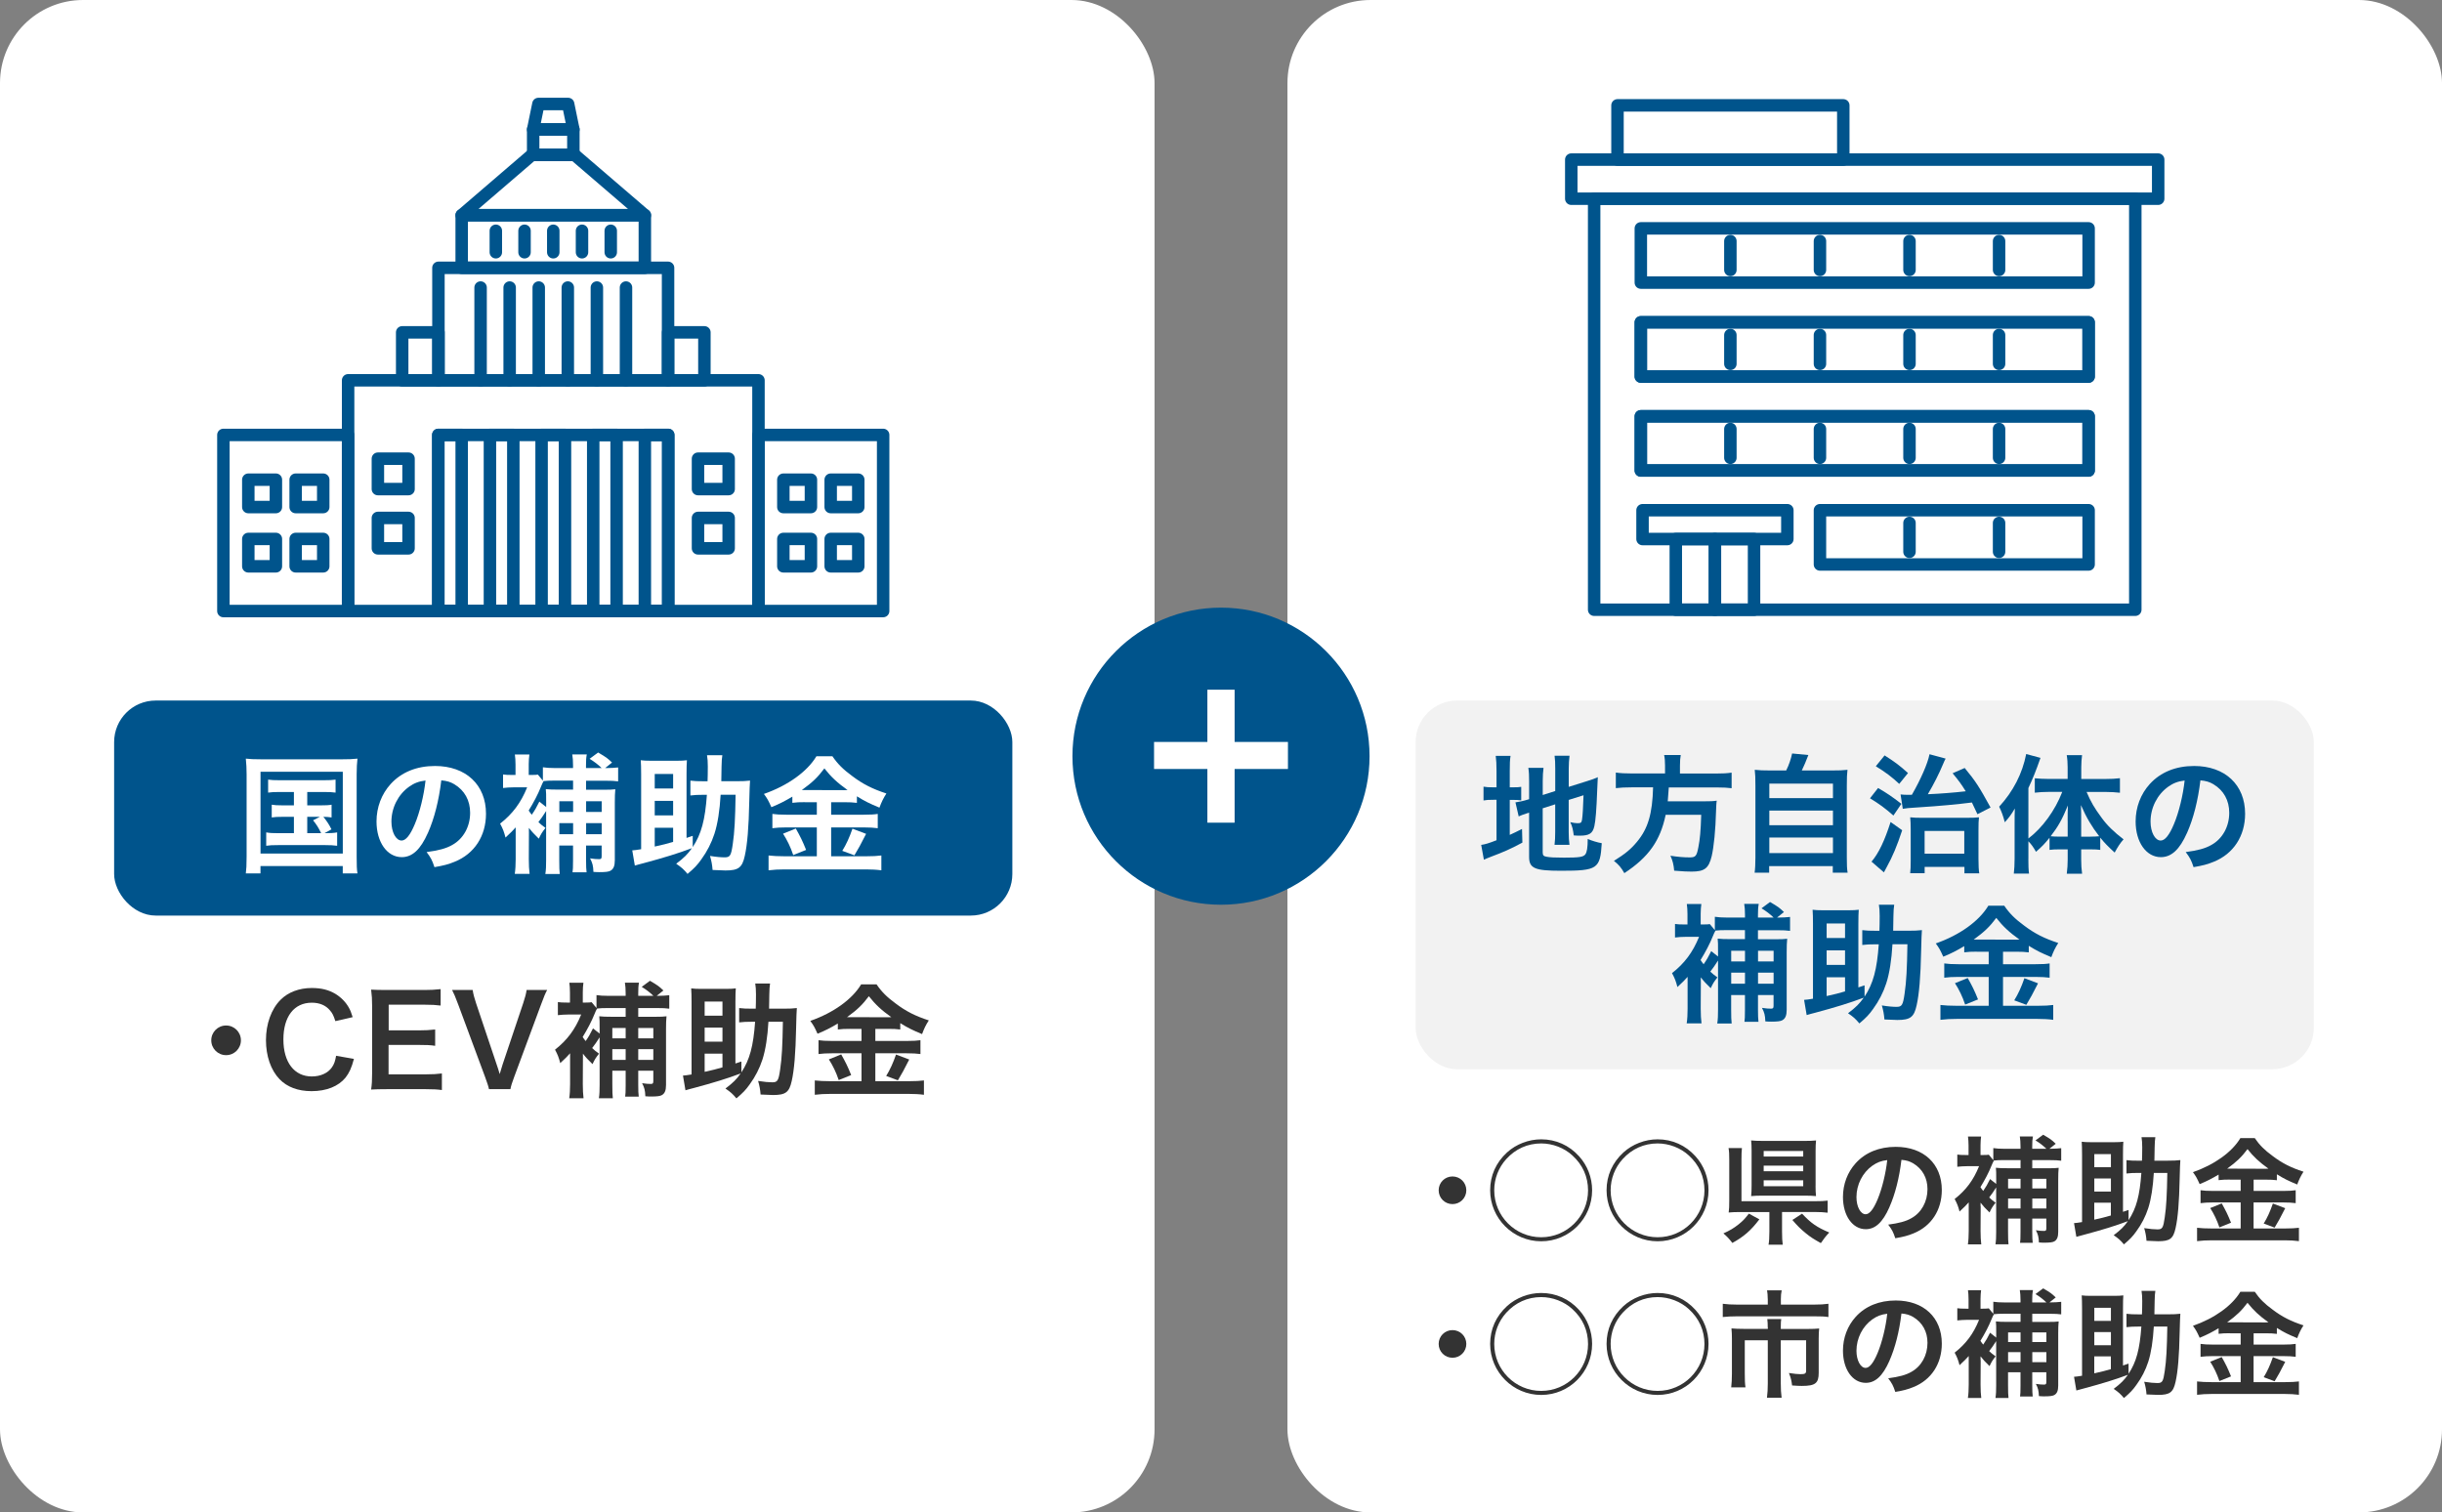 <?xml version="1.0" encoding="UTF-8"?>
<svg id="img_basic4-1a" data-name="img_basic4-1a" xmlns="http://www.w3.org/2000/svg" viewBox="0 0 588 364.19">
  <rect x="0" y="0" width="588" height="364.19" fill="#808080" stroke="none"/>
  <defs>
    <style>
      .cls-1 {
        fill: none;
      }

      .cls-1, .cls-2 {
        stroke: #00548c;
        stroke-linecap: round;
        stroke-linejoin: round;
        stroke-width: 3px;
      }

      .cls-3 {
        fill: #fff;
      }

      .cls-2, .cls-4 {
        fill: #00548c;
      }

      .cls-5 {
        fill: #f2f2f2;
      }

      .cls-6 {
        fill: #333;
      }
    </style>
  </defs>
  <g id="basic4-1a" data-name="basic4-1a">
    <g>
      <rect class="cls-3" y="0" width="278" height="364.19" rx="20" ry="20"/>
      <rect class="cls-3" x="310" y="0" width="278" height="364.19" rx="20" ry="20"/>
      <g>
        <polygon class="cls-1" points="155.27 51.82 138.36 37.3 128.07 37.3 111.17 51.82 155.27 51.82"/>
        <rect class="cls-1" x="96.84" y="80.03" width="8.74" height="11.55"/>
        <rect class="cls-1" x="83.82" y="91.58" width="98.81" height="55.56"/>
        <rect class="cls-1" x="105.57" y="64.49" width="55.29" height="27.09"/>
        <rect class="cls-1" x="111.17" y="51.82" width="44.1" height="12.67"/>
        <rect class="cls-1" x="53.79" y="104.73" width="30.02" height="42.41"/>
        <rect class="cls-1" x="71.19" y="115.51" width="6.64" height="6.59"/>
        <rect class="cls-1" x="71.19" y="129.78" width="6.64" height="6.59"/>
        <rect class="cls-1" x="59.79" y="115.51" width="6.64" height="6.59"/>
        <rect class="cls-1" x="59.79" y="129.78" width="6.64" height="6.59"/>
        <rect class="cls-1" x="182.63" y="104.73" width="30.02" height="42.41"/>
        <rect class="cls-1" x="188.62" y="115.51" width="6.64" height="6.59"/>
        <rect class="cls-1" x="188.62" y="129.78" width="6.64" height="6.59"/>
        <rect class="cls-1" x="200.02" y="115.51" width="6.64" height="6.59"/>
        <rect class="cls-1" x="200.02" y="129.78" width="6.64" height="6.59"/>
        <rect class="cls-1" x="160.87" y="80.03" width="8.74" height="11.55"/>
        <rect class="cls-1" x="90.99" y="110.45" width="7.38" height="7.32"/>
        <rect class="cls-1" x="90.99" y="124.72" width="7.38" height="7.32"/>
        <rect class="cls-1" x="168.07" y="110.45" width="7.38" height="7.32"/>
        <rect class="cls-1" x="168.07" y="124.72" width="7.38" height="7.32"/>
        <rect class="cls-1" x="105.54" y="104.73" width="5.63" height="42.41"/>
        <rect class="cls-1" x="117.97" y="104.73" width="5.63" height="42.41"/>
        <rect class="cls-1" x="130.41" y="104.73" width="5.63" height="42.41"/>
        <rect class="cls-1" x="142.84" y="104.73" width="5.63" height="42.41"/>
        <rect class="cls-1" x="155.27" y="104.73" width="5.63" height="42.41"/>
        <line class="cls-1" x1="115.72" y1="69.24" x2="115.72" y2="91.58"/>
        <line class="cls-1" x1="122.72" y1="69.24" x2="122.72" y2="91.58"/>
        <line class="cls-1" x1="129.72" y1="69.24" x2="129.72" y2="91.58"/>
        <line class="cls-1" x1="136.72" y1="69.24" x2="136.72" y2="91.58"/>
        <line class="cls-1" x1="143.72" y1="69.24" x2="143.72" y2="91.58"/>
        <line class="cls-1" x1="150.73" y1="69.24" x2="150.73" y2="91.58"/>
        <line class="cls-1" x1="119.39" y1="55.57" x2="119.39" y2="60.74"/>
        <line class="cls-1" x1="126.3" y1="55.57" x2="126.3" y2="60.74"/>
        <line class="cls-1" x1="133.22" y1="55.57" x2="133.22" y2="60.74"/>
        <line class="cls-1" x1="140.14" y1="55.57" x2="140.14" y2="60.74"/>
        <line class="cls-1" x1="147.06" y1="55.57" x2="147.06" y2="60.74"/>
        <rect class="cls-1" x="105.54" y="104.73" width="55.36" height="42.41"/>
        <rect class="cls-1" x="128.38" y="31.17" width="9.68" height="6.13"/>
        <polygon class="cls-1" points="136.8 25.04 129.64 25.04 128.38 31.17 138.06 31.17 136.8 25.04"/>
      </g>
      <g>
        <polygon class="cls-1" points="449 47.85 383.85 47.85 383.85 146.82 449 146.82 514.15 146.82 514.15 47.85 449 47.85"/>
        <polygon class="cls-1" points="395.09 100.24 395.09 106.77 395.09 113.3 502.91 113.3 502.91 106.77 502.91 100.24 395.09 100.24"/>
        <polygon class="cls-1" points="395.09 77.61 395.09 84.15 395.09 90.68 502.91 90.68 502.91 84.15 502.91 77.61 395.09 77.61"/>
        <polygon class="cls-1" points="389.47 25.37 389.47 31.9 389.47 38.43 443.84 38.43 443.84 31.9 443.84 25.37 389.47 25.37"/>
        <rect class="cls-1" x="403.51" y="129.8" width="9.42" height="17.02"/>
        <rect class="cls-1" x="412.93" y="129.8" width="9.42" height="17.02"/>
        <rect class="cls-1" x="378.34" y="38.43" width="141.32" height="9.42"/>
        <polygon class="cls-1" points="395.09 54.99 395.09 61.52 395.09 68.05 502.91 68.05 502.91 61.52 502.91 54.99 395.09 54.99"/>
        <line class="cls-1" x1="416.65" y1="58.05" x2="416.65" y2="65"/>
        <line class="cls-1" x1="438.22" y1="58.05" x2="438.22" y2="65"/>
        <line class="cls-1" x1="459.78" y1="58.05" x2="459.78" y2="65"/>
        <line class="cls-1" x1="481.35" y1="58.05" x2="481.35" y2="65"/>
        <polygon class="cls-1" points="395.09 77.61 395.09 84.15 395.09 90.68 502.91 90.68 502.91 84.15 502.91 77.61 395.09 77.61"/>
        <line class="cls-1" x1="416.65" y1="80.67" x2="416.65" y2="87.62"/>
        <line class="cls-1" x1="438.22" y1="80.67" x2="438.22" y2="87.62"/>
        <line class="cls-1" x1="459.78" y1="80.67" x2="459.78" y2="87.62"/>
        <line class="cls-1" x1="481.35" y1="80.67" x2="481.35" y2="87.62"/>
        <polygon class="cls-1" points="395.09 100.24 395.09 106.77 395.09 113.3 502.91 113.3 502.91 106.77 502.91 100.24 395.09 100.24"/>
        <line class="cls-1" x1="416.65" y1="103.3" x2="416.65" y2="110.24"/>
        <line class="cls-1" x1="438.22" y1="103.3" x2="438.22" y2="110.24"/>
        <line class="cls-1" x1="459.78" y1="103.3" x2="459.78" y2="110.24"/>
        <line class="cls-1" x1="481.35" y1="103.3" x2="481.35" y2="110.24"/>
        <polygon class="cls-1" points="438.22 122.86 438.22 129.39 438.22 135.92 502.91 135.92 502.91 129.39 502.91 122.86 438.22 122.86"/>
        <line class="cls-1" x1="459.78" y1="125.92" x2="459.78" y2="132.87"/>
        <line class="cls-1" x1="481.35" y1="125.92" x2="481.35" y2="132.87"/>
        <rect class="cls-1" x="395.5" y="122.86" width="34.87" height="6.94"/>
      </g>
      <g>
        <g>
          <path class="cls-6" d="M58.01,250.51c0,1.98-1.59,3.57-3.57,3.57s-3.57-1.59-3.57-3.57,1.59-3.57,3.57-3.57,3.57,1.59,3.57,3.57Z"/>
          <path class="cls-6" d="M85.22,254.98c-.57,2.16-1.11,3.33-2.01,4.5-1.71,2.1-4.59,3.27-8.19,3.27-3.27,0-5.88-.99-7.71-2.88-2.1-2.19-3.27-5.58-3.27-9.42s1.26-7.44,3.51-9.69c1.8-1.83,4.5-2.85,7.5-2.85,2.34,0,4.11.45,5.76,1.44,1.35.84,2.43,1.95,3.18,3.27.36.63.57,1.17.93,2.31l-4.17.96c-.42-1.32-.69-1.89-1.29-2.58-1.02-1.23-2.52-1.86-4.38-1.86-4.26,0-6.84,3.33-6.84,8.85s2.64,8.91,6.84,8.91c2.1,0,3.9-.81,4.86-2.22.51-.75.75-1.38.99-2.76l4.29.75Z"/>
          <path class="cls-6" d="M106.4,262.48c-1.08-.15-2.04-.21-3.87-.21h-9.36c-1.8,0-2.61.03-3.81.09.18-1.2.24-2.19.24-3.96v-16.23c0-1.56-.06-2.46-.24-3.87,1.2.06,1.98.09,3.81.09h9.06c1.5,0,2.49-.06,3.87-.21v3.96c-1.14-.15-2.1-.21-3.87-.21h-8.64v6.18h7.29c1.56,0,2.58-.06,3.9-.21v3.93c-1.23-.18-2.04-.21-3.9-.21h-7.32v7.08h9c1.68,0,2.55-.06,3.84-.21v3.99Z"/>
          <path class="cls-6" d="M117.74,262.27c-.12-.66-.45-1.59-.96-3l-6.42-17.31c-.66-1.8-1.08-2.76-1.5-3.57h4.95c.15.99.45,2.07.81,3.15l4.98,14.82c.15.36.51,1.56.72,2.28.27-.9.51-1.74.69-2.28l4.98-14.82c.48-1.5.66-2.13.81-3.15h4.95c-.42.75-.78,1.59-1.5,3.57l-6.42,17.31c-.51,1.35-.81,2.31-.93,3h-5.16Z"/>
          <path class="cls-6" d="M140.36,254.65l-.03,6.36c0,1.32.06,2.55.18,3.45h-3.45c.15-.93.21-2.19.21-3.42v-7.41c-.66.75-1.11,1.2-2.37,2.37-.36-1.38-.6-2.01-1.26-3.24,2.91-2.28,4.83-4.83,6.3-8.46h-3.15c-.87,0-1.68.06-2.46.15v-3.15c.54.09,1.08.12,2.22.12h.69v-2.43c0-.93-.06-1.68-.15-2.34h3.39c-.09.66-.15,1.38-.15,2.25v2.52h.6c.9,0,1.23-.03,1.53-.09l1.17,1.41v-3.12c.75.12,1.65.18,2.94.18h4.08v-.6c0-1.11-.06-1.83-.18-2.58h3.39c-.15.78-.18,1.41-.18,2.58v.6h3.66c-.87-.84-1.74-1.5-2.82-2.16l1.98-1.47c1.98,1.17,2.13,1.29,3.24,2.34l-1.62,1.29h.18c1.14,0,2.01-.06,2.85-.15v3.24c-.78-.12-1.65-.15-2.85-.15h-4.62v2.1h4.11c1.32,0,2.07-.03,2.7-.12-.09.84-.12,1.68-.12,3.09v13.44c0,1.32-.3,2.07-1.02,2.46-.42.24-1.17.33-2.61.33-.3,0-.63,0-1.35-.06-.06-1.47-.21-2.04-.78-3.15,1.05.15,1.44.18,2.1.18.48,0,.6-.12.6-.72v-2.46h-3.63v3.48c0,1.35.03,2.01.12,2.76h-3.27c.09-.51.12-1.17.12-2.73v-3.51h-3.21v3.33c0,1.68.03,2.58.12,3.3h-3.36c.15-.93.18-1.83.18-3.27v-11.4c-.66,1.05-1.23,1.86-1.8,2.58.54.51.81.75,1.65,1.35-.84,1.08-.99,1.32-1.56,2.52-1.11-1.08-1.59-1.59-2.31-2.52v.93ZM143.75,242.89c-.12.18-.42.81-.6,1.29-.69,1.74-1.77,3.78-2.85,5.52.3.45.39.6.72.99.69-.99,1.14-1.77,1.77-3.06l1.59,1.26v-1.11c0-1.83,0-2.28-.09-3.06.81.09,1.56.12,3,.12h3.36v-2.1h-4.35c-.99,0-1.89.03-2.55.12v.03ZM150.65,250.03v-2.49h-3.21v2.49h3.21ZM150.65,255.22v-2.58h-3.21v2.58h3.21ZM157.31,250.03v-2.49h-3.63v2.49h3.63ZM157.31,255.22v-2.58h-3.63v2.58h3.63Z"/>
          <path class="cls-6" d="M178.52,258.22c2.01-3.06,2.88-6.33,3.3-12.18h-.84c-1.14,0-2.07.03-3,.15v-3.45c.93.12,1.74.15,3.21.15h.78c.03-.81.06-2.04.06-3.45,0-1.14-.06-1.86-.18-2.61h3.57c-.12.81-.15,1.23-.18,2.64,0,1.11-.03,1.98-.06,3.42h3.51c1.41,0,2.22-.03,3.18-.15q-.09.9-.18,4.95c-.12,5.88-.45,9.96-1.05,12.6-.6,2.73-1.47,3.39-4.5,3.39q-.75,0-3-.12c-.09-1.2-.27-2.16-.6-3.27,1.5.24,2.58.33,3.42.33,1.26,0,1.5-.39,1.89-3.09.42-2.79.57-5.85.66-11.49h-3.48c-.21,3.66-.69,6.75-1.44,9.09-.69,2.13-1.74,4.17-3.06,5.97-.93,1.32-1.62,2.04-3.21,3.39-.9-1.08-1.41-1.53-2.64-2.37,1.83-1.38,2.7-2.25,3.66-3.63-3.27,1.23-6.39,2.19-11.31,3.51-1.02.27-1.2.3-1.98.54l-.6-3.54c.51-.03.99-.09,2.07-.27v-17.46c0-1.29-.03-2.61-.09-3.27.66.09,1.29.12,2.25.12h6.24c.96,0,1.56-.03,2.25-.12-.06.54-.09,1.95-.09,3.27v14.82l1.44-.48v2.61ZM173.96,244.57v-3.39h-4.29v3.39h4.29ZM173.96,250.84v-3.39h-4.29v3.39h4.29ZM169.67,258.1c1.65-.36,3.09-.72,4.29-1.08v-3.3h-4.29v4.38Z"/>
          <path class="cls-6" d="M204.68,247.75c-1.2,0-2.07.03-2.94.15v-1.44c-1.71,1.02-2.91,1.65-4.89,2.46-.72-1.59-.93-1.98-1.74-3.09,5.58-1.95,10.08-5.19,12.24-8.79h3.72c1.2,1.77,2.49,3.06,4.62,4.62,2.46,1.86,4.71,3,7.95,4.05-.72,1.11-1.17,2.07-1.62,3.3-2.37-.99-3.36-1.47-5.25-2.64v1.53c-.87-.12-1.68-.15-2.94-.15h-3.06v2.91h7.59c1.56,0,2.49-.06,3.27-.18v3.33c-.84-.12-1.89-.18-3.3-.18h-7.56v6.72h8.16c1.53,0,2.55-.06,3.54-.18v3.45c-1.11-.15-2.37-.21-3.6-.21h-18.96c-1.38,0-2.46.06-3.72.21v-3.45c1.08.12,2.19.18,3.72.18h7.53v-6.72h-7.11c-1.29,0-2.34.06-3.24.18v-3.33c.81.12,1.77.18,3.27.18h7.08v-2.91h-2.76ZM202.55,253.9c1.02,1.8,1.59,2.94,2.4,4.98l-3,1.2c-.63-1.89-1.41-3.48-2.37-4.98l2.97-1.2ZM204.59,244.93l9.3.03q.27,0,.72-.03c-2.37-1.68-3.84-3.06-5.4-5.04-1.53,2.04-2.76,3.24-5.25,5.04h.63ZM218.93,255.13q-.39.69-1.5,2.88c-.09.18-.21.39-1.23,2.13l-2.82-1.05c.93-1.5,1.65-3.09,2.37-5.16l3.18,1.2Z"/>
        </g>
        <rect class="cls-4" x="27.48" y="168.69" width="216.28" height="51.78" rx="10" ry="10"/>
        <g>
          <path class="cls-3" d="M59.38,186.43c0-1.33-.06-2.48-.19-3.75,1.02.12,1.98.16,3.66.16h19.56c1.52,0,2.51-.03,3.66-.16-.12,1.15-.19,2.17-.19,3.72v19.91c0,2.05.03,3.04.19,4h-3.54v-1.77h-19.81v1.77h-3.53c.12-.93.19-1.95.19-4.03v-19.84ZM62.73,205.53h19.81v-19.69h-19.81v19.69ZM67.38,190.71c-1.37,0-1.95.03-2.82.15v-3.13c.84.12,1.43.15,2.82.15h10.54c1.4,0,2.11-.03,2.88-.15v3.13c-.87-.12-1.49-.15-2.88-.15h-3.94v3.22h3.19c1.37,0,1.95-.03,2.67-.16v3.07c-.65-.09-1.18-.15-1.98-.15.74.9,1.43,1.92,1.95,3.01l-1.67.93c1.52,0,2.11-.03,3.04-.19v3.22c-.87-.12-1.71-.16-2.91-.16h-11.22c-1.43,0-2.11.03-2.95.16v-3.22c.9.16,1.55.19,2.95.19h3.72v-3.94h-2.67c-1.3,0-1.89.03-2.67.15v-3.07c.74.12,1.3.16,2.67.16h2.67v-3.22h-3.38ZM73.98,200.63h3.35c-.62-1.3-1.18-2.17-1.95-3.1l1.64-.84h-3.04v3.94Z"/>
          <path class="cls-3" d="M103.03,200.57c-1.77,4-3.75,5.83-6.29,5.83-3.53,0-6.08-3.6-6.08-8.59,0-3.41,1.21-6.6,3.41-9.02,2.6-2.85,6.26-4.34,10.67-4.34,7.44,0,12.28,4.53,12.28,11.5,0,5.36-2.79,9.64-7.54,11.56-1.49.62-2.7.93-4.87,1.3-.53-1.64-.9-2.33-1.89-3.63,2.85-.37,4.71-.87,6.17-1.71,2.7-1.49,4.31-4.43,4.31-7.75,0-2.98-1.33-5.39-3.81-6.88-.96-.56-1.77-.81-3.13-.93-.59,4.87-1.67,9.15-3.22,12.65ZM98.47,189.47c-2.6,1.86-4.22,5.05-4.22,8.37,0,2.54,1.08,4.56,2.45,4.56,1.02,0,2.08-1.3,3.19-3.97,1.18-2.79,2.2-6.98,2.57-10.48-1.61.19-2.73.62-4,1.52Z"/>
          <path class="cls-3" d="M127.36,200.29l-.03,6.57c0,1.36.06,2.63.19,3.57h-3.57c.15-.96.22-2.26.22-3.54v-7.66c-.68.78-1.15,1.24-2.45,2.45-.37-1.43-.62-2.08-1.3-3.35,3.01-2.36,4.99-4.99,6.51-8.74h-3.26c-.9,0-1.74.06-2.54.16v-3.26c.56.09,1.12.12,2.29.12h.71v-2.51c0-.96-.06-1.74-.16-2.42h3.5c-.09.68-.16,1.43-.16,2.33v2.6h.62c.93,0,1.27-.03,1.58-.09l1.21,1.46v-3.22c.77.12,1.71.19,3.04.19h4.22v-.62c0-1.15-.06-1.89-.19-2.67h3.5c-.16.81-.19,1.46-.19,2.67v.62h3.78c-.9-.87-1.8-1.55-2.91-2.23l2.05-1.52c2.05,1.21,2.2,1.33,3.35,2.42l-1.67,1.33h.19c1.18,0,2.08-.06,2.95-.15v3.35c-.81-.12-1.71-.15-2.95-.15h-4.77v2.17h4.25c1.36,0,2.14-.03,2.79-.12-.09.87-.12,1.74-.12,3.19v13.89c0,1.36-.31,2.14-1.05,2.54-.43.25-1.21.34-2.7.34-.31,0-.65,0-1.4-.06-.06-1.52-.22-2.11-.81-3.26,1.08.16,1.49.19,2.17.19.5,0,.62-.12.62-.74v-2.54h-3.75v3.6c0,1.4.03,2.08.12,2.85h-3.38c.09-.53.12-1.21.12-2.82v-3.63h-3.32v3.44c0,1.74.03,2.67.12,3.41h-3.47c.16-.96.19-1.89.19-3.38v-11.78c-.68,1.08-1.27,1.92-1.86,2.67.56.53.84.77,1.71,1.39-.87,1.12-1.02,1.36-1.61,2.6-1.15-1.12-1.64-1.64-2.39-2.6v.96ZM130.87,188.13c-.12.19-.43.84-.62,1.33-.71,1.8-1.83,3.91-2.95,5.71.31.46.4.62.74,1.02.71-1.02,1.18-1.83,1.83-3.16l1.64,1.3v-1.15c0-1.89,0-2.36-.09-3.16.84.09,1.61.12,3.1.12h3.47v-2.17h-4.5c-1.02,0-1.95.03-2.63.12v.03ZM138,195.51v-2.57h-3.32v2.57h3.32ZM138,200.88v-2.67h-3.32v2.67h3.32ZM144.88,195.51v-2.57h-3.75v2.57h3.75ZM144.88,200.88v-2.67h-3.75v2.67h3.75Z"/>
          <path class="cls-3" d="M166.8,203.98c2.08-3.16,2.98-6.54,3.41-12.59h-.87c-1.18,0-2.14.03-3.1.16v-3.57c.96.12,1.8.15,3.32.15h.81c.03-.84.06-2.11.06-3.57,0-1.18-.06-1.92-.19-2.7h3.69c-.12.84-.16,1.27-.19,2.73,0,1.15-.03,2.05-.06,3.53h3.63c1.46,0,2.29-.03,3.29-.15q-.09.93-.19,5.12c-.12,6.08-.46,10.29-1.08,13.02-.62,2.82-1.52,3.5-4.65,3.5q-.78,0-3.1-.12c-.09-1.24-.28-2.23-.62-3.38,1.55.25,2.67.34,3.53.34,1.3,0,1.55-.4,1.95-3.19.43-2.88.59-6.05.68-11.88h-3.6c-.22,3.78-.71,6.98-1.49,9.39-.71,2.2-1.8,4.31-3.16,6.17-.96,1.36-1.67,2.11-3.32,3.5-.93-1.12-1.46-1.58-2.73-2.45,1.89-1.43,2.79-2.33,3.78-3.75-3.38,1.27-6.6,2.26-11.69,3.63-1.05.28-1.24.31-2.05.56l-.62-3.66c.53-.03,1.02-.09,2.14-.28v-18.04c0-1.33-.03-2.7-.09-3.38.68.09,1.33.12,2.33.12h6.45c.99,0,1.61-.03,2.33-.12-.06.56-.09,2.02-.09,3.38v15.32l1.49-.5v2.7ZM162.08,189.87v-3.5h-4.43v3.5h4.43ZM162.08,196.35v-3.5h-4.43v3.5h4.43ZM157.65,203.85c1.71-.37,3.19-.74,4.43-1.12v-3.41h-4.43v4.53Z"/>
          <path class="cls-3" d="M193.83,193.16c-1.24,0-2.14.03-3.04.16v-1.49c-1.77,1.05-3.01,1.71-5.05,2.54-.74-1.64-.96-2.05-1.8-3.19,5.77-2.02,10.42-5.36,12.65-9.08h3.84c1.24,1.83,2.57,3.16,4.78,4.78,2.54,1.92,4.87,3.1,8.22,4.19-.74,1.15-1.21,2.14-1.67,3.41-2.45-1.02-3.47-1.52-5.43-2.73v1.58c-.9-.12-1.74-.16-3.04-.16h-3.16v3.01h7.84c1.61,0,2.57-.06,3.38-.19v3.44c-.87-.12-1.95-.19-3.41-.19h-7.81v6.95h8.43c1.58,0,2.64-.06,3.66-.19v3.57c-1.15-.16-2.45-.22-3.72-.22h-19.6c-1.43,0-2.54.06-3.84.22v-3.57c1.12.12,2.26.19,3.84.19h7.78v-6.95h-7.35c-1.33,0-2.42.06-3.35.19v-3.44c.84.12,1.83.19,3.38.19h7.32v-3.01h-2.85ZM191.62,199.51c1.05,1.86,1.64,3.04,2.48,5.15l-3.1,1.24c-.65-1.95-1.46-3.6-2.45-5.15l3.07-1.24ZM193.73,190.24l9.61.03q.28,0,.74-.03c-2.45-1.74-3.97-3.16-5.58-5.21-1.58,2.11-2.85,3.35-5.43,5.21h.65ZM208.55,200.78q-.4.71-1.55,2.98c-.09.19-.22.4-1.27,2.2l-2.92-1.08c.96-1.55,1.71-3.19,2.45-5.33l3.29,1.24Z"/>
        </g>
      </g>
      <g>
        <g>
          <path class="cls-6" d="M353.07,286.62c0,1.85-1.48,3.33-3.33,3.33s-3.33-1.48-3.33-3.33,1.48-3.33,3.33-3.33,3.33,1.48,3.33,3.33Z"/>
          <path class="cls-6" d="M380.2,278.41c2.04,2.24,3.16,5.15,3.16,8.2,0,6.8-5.49,12.29-12.26,12.29s-12.29-5.52-12.29-12.29c0-3.53,1.4-6.66,4.06-9.1,2.18-1.99,5.21-3.16,8.23-3.16,3.53,0,6.72,1.43,9.1,4.06ZM362.7,279.09c-1.88,2.07-2.91,4.73-2.91,7.53,0,6.24,5.07,11.31,11.31,11.31s11.28-5.07,11.28-11.28c0-3.28-1.29-6.16-3.75-8.4-1.99-1.85-4.79-2.91-7.53-2.91-3.28,0-6.19,1.32-8.4,3.75Z"/>
          <path class="cls-6" d="M408.23,278.41c2.04,2.24,3.16,5.15,3.16,8.2,0,6.8-5.49,12.29-12.26,12.29s-12.29-5.52-12.29-12.29c0-3.53,1.4-6.66,4.06-9.1,2.18-1.99,5.21-3.16,8.23-3.16,3.53,0,6.72,1.43,9.1,4.06ZM390.73,279.09c-1.88,2.07-2.91,4.73-2.91,7.53,0,6.24,5.07,11.31,11.31,11.31s11.28-5.07,11.28-11.28c0-3.28-1.29-6.16-3.75-8.4-1.99-1.85-4.79-2.91-7.53-2.91-3.28,0-6.19,1.32-8.4,3.75Z"/>
          <path class="cls-6" d="M423.63,293.62c-2.04,2.69-3.75,4.17-6.5,5.68-.87-1.12-1.2-1.46-2.16-2.3,1.57-.7,2.46-1.23,3.64-2.16,1.06-.84,1.62-1.46,2.49-2.6l2.52,1.37ZM429.09,296.59c0,1.51.06,2.35.17,3.14h-3.42c.14-.81.2-1.71.2-3.14v-4.73h-6.89c-1.23,0-2.1.03-2.91.11.11-.78.14-1.48.14-2.94v-9.77c0-1.34-.03-1.99-.17-2.8h3.22c-.08.84-.11,1.43-.11,2.77v10.02h17.64c1.51,0,2.27-.03,3.11-.14v2.91c-.92-.11-1.71-.17-3.08-.17h-7.9v4.73ZM437.16,285.47c0,1.04.03,1.9.11,2.55-.73-.08-1.65-.11-2.74-.11h-10.14c-1.12,0-1.9.03-2.74.11.08-.73.11-1.51.11-2.6v-8.34c0-.95-.03-1.76-.11-2.46.87.08,1.62.11,2.86.11h10.08c1.12,0,1.85-.03,2.69-.11-.08.76-.11,1.4-.11,2.55v8.32ZM424.67,278.5h9.52v-1.34h-9.52v1.34ZM424.67,282.03h9.52v-1.34h-9.52v1.34ZM424.67,285.64h9.52v-1.43h-9.52v1.43ZM433.91,292.25c2.18,2.32,3.53,3.25,6.55,4.54-.92.98-1.26,1.43-2.02,2.55-1.71-.95-2.46-1.43-3.56-2.32-1.34-1.09-2.1-1.85-3.3-3.25l2.32-1.51Z"/>
          <path class="cls-6" d="M454.93,290.73c-1.6,3.61-3.39,5.26-5.68,5.26-3.19,0-5.49-3.25-5.49-7.76,0-3.08,1.09-5.96,3.08-8.15,2.35-2.58,5.66-3.92,9.63-3.92,6.72,0,11.09,4.09,11.09,10.39,0,4.84-2.52,8.71-6.8,10.44-1.34.56-2.44.84-4.4,1.18-.48-1.48-.81-2.1-1.71-3.28,2.58-.34,4.26-.78,5.57-1.54,2.44-1.34,3.89-4,3.89-7,0-2.69-1.2-4.87-3.44-6.22-.87-.5-1.6-.73-2.83-.84-.53,4.4-1.51,8.26-2.91,11.42ZM450.82,280.71c-2.35,1.68-3.81,4.56-3.81,7.56,0,2.3.98,4.12,2.21,4.12.92,0,1.88-1.18,2.88-3.58,1.06-2.52,1.99-6.3,2.32-9.46-1.46.17-2.46.56-3.61,1.37Z"/>
          <path class="cls-6" d="M476.92,290.48l-.03,5.94c0,1.23.06,2.38.17,3.22h-3.22c.14-.87.2-2.04.2-3.19v-6.92c-.62.7-1.04,1.12-2.21,2.21-.34-1.29-.56-1.88-1.18-3.02,2.72-2.13,4.51-4.51,5.88-7.9h-2.94c-.81,0-1.57.06-2.3.14v-2.94c.5.08,1.01.11,2.07.11h.64v-2.27c0-.87-.06-1.57-.14-2.18h3.16c-.08.62-.14,1.29-.14,2.1v2.35h.56c.84,0,1.15-.03,1.43-.08l1.09,1.32v-2.91c.7.11,1.54.17,2.74.17h3.81v-.56c0-1.04-.06-1.71-.17-2.41h3.16c-.14.73-.17,1.32-.17,2.41v.56h3.42c-.81-.78-1.62-1.4-2.63-2.02l1.85-1.37c1.85,1.09,1.99,1.2,3.02,2.18l-1.51,1.2h.17c1.06,0,1.88-.06,2.66-.14v3.02c-.73-.11-1.54-.14-2.66-.14h-4.31v1.96h3.84c1.23,0,1.93-.03,2.52-.11-.08.78-.11,1.57-.11,2.88v12.54c0,1.23-.28,1.93-.95,2.3-.39.22-1.09.31-2.44.31-.28,0-.59,0-1.26-.06-.06-1.37-.2-1.9-.73-2.94.98.14,1.34.17,1.96.17.45,0,.56-.11.56-.67v-2.3h-3.39v3.25c0,1.26.03,1.88.11,2.58h-3.05c.08-.48.11-1.09.11-2.55v-3.28h-3v3.11c0,1.57.03,2.41.11,3.08h-3.14c.14-.87.17-1.71.17-3.05v-10.64c-.62.98-1.15,1.74-1.68,2.41.5.48.76.7,1.54,1.26-.78,1.01-.92,1.23-1.46,2.35-1.04-1.01-1.48-1.48-2.16-2.35v.87ZM480.08,279.51c-.11.17-.39.76-.56,1.2-.64,1.62-1.65,3.53-2.66,5.15.28.42.36.56.67.92.64-.92,1.06-1.65,1.65-2.86l1.48,1.18v-1.04c0-1.71,0-2.13-.08-2.86.76.08,1.46.11,2.8.11h3.14v-1.96h-4.06c-.92,0-1.76.03-2.38.11v.03ZM486.52,286.17v-2.32h-3v2.32h3ZM486.52,291.01v-2.41h-3v2.41h3ZM492.74,286.17v-2.32h-3.39v2.32h3.39ZM492.74,291.01v-2.41h-3.39v2.41h3.39Z"/>
          <path class="cls-6" d="M512.53,293.81c1.88-2.86,2.69-5.91,3.08-11.37h-.78c-1.06,0-1.93.03-2.8.14v-3.22c.87.11,1.62.14,3,.14h.73c.03-.76.06-1.9.06-3.22,0-1.06-.06-1.74-.17-2.44h3.33c-.11.76-.14,1.15-.17,2.46,0,1.04-.03,1.85-.06,3.19h3.28c1.32,0,2.07-.03,2.97-.14q-.08.84-.17,4.62c-.11,5.49-.42,9.3-.98,11.76-.56,2.55-1.37,3.16-4.2,3.16q-.7,0-2.8-.11c-.08-1.12-.25-2.02-.56-3.05,1.4.22,2.41.31,3.19.31,1.18,0,1.4-.36,1.76-2.88.39-2.6.53-5.46.62-10.72h-3.25c-.2,3.42-.64,6.3-1.34,8.48-.64,1.99-1.62,3.89-2.86,5.57-.87,1.23-1.51,1.9-3,3.16-.84-1.01-1.32-1.43-2.46-2.21,1.71-1.29,2.52-2.1,3.42-3.39-3.05,1.15-5.96,2.04-10.56,3.28-.95.25-1.12.28-1.85.5l-.56-3.3c.48-.03.92-.08,1.93-.25v-16.3c0-1.2-.03-2.44-.08-3.05.62.08,1.2.11,2.1.11h5.82c.9,0,1.46-.03,2.1-.11-.06.5-.08,1.82-.08,3.05v13.83l1.34-.45v2.44ZM508.28,281.07v-3.16h-4v3.16h4ZM508.28,286.93v-3.16h-4v3.16h4ZM504.27,293.7c1.54-.34,2.88-.67,4-1.01v-3.08h-4v4.09Z"/>
          <path class="cls-6" d="M536.95,284.04c-1.12,0-1.93.03-2.74.14v-1.34c-1.6.95-2.72,1.54-4.56,2.3-.67-1.48-.87-1.85-1.62-2.88,5.21-1.82,9.41-4.84,11.42-8.2h3.47c1.12,1.65,2.32,2.86,4.31,4.31,2.3,1.74,4.4,2.8,7.42,3.78-.67,1.04-1.09,1.93-1.51,3.08-2.21-.92-3.14-1.37-4.9-2.46v1.43c-.81-.11-1.57-.14-2.74-.14h-2.86v2.72h7.08c1.46,0,2.32-.06,3.05-.17v3.11c-.78-.11-1.76-.17-3.08-.17h-7.06v6.27h7.62c1.43,0,2.38-.06,3.3-.17v3.22c-1.04-.14-2.21-.2-3.36-.2h-17.7c-1.29,0-2.3.06-3.47.2v-3.22c1.01.11,2.04.17,3.47.17h7.03v-6.27h-6.64c-1.2,0-2.18.06-3.02.17v-3.11c.76.11,1.65.17,3.05.17h6.61v-2.72h-2.58ZM534.96,289.78c.95,1.68,1.48,2.74,2.24,4.65l-2.8,1.12c-.59-1.76-1.32-3.25-2.21-4.65l2.77-1.12ZM536.86,281.41l8.68.03q.25,0,.67-.03c-2.21-1.57-3.58-2.86-5.04-4.7-1.43,1.9-2.58,3.02-4.9,4.7h.59ZM550.25,290.93q-.36.64-1.4,2.69c-.08.17-.2.36-1.15,1.99l-2.63-.98c.87-1.4,1.54-2.88,2.21-4.82l2.97,1.12Z"/>
          <path class="cls-6" d="M353.07,323.62c0,1.85-1.48,3.33-3.33,3.33s-3.33-1.48-3.33-3.33,1.48-3.33,3.33-3.33,3.33,1.48,3.33,3.33Z"/>
          <path class="cls-6" d="M380.2,315.41c2.04,2.24,3.16,5.15,3.16,8.2,0,6.8-5.49,12.29-12.26,12.29s-12.29-5.52-12.29-12.29c0-3.53,1.4-6.66,4.06-9.1,2.18-1.99,5.21-3.16,8.23-3.16,3.53,0,6.72,1.43,9.1,4.06ZM362.7,316.09c-1.88,2.07-2.91,4.73-2.91,7.53,0,6.24,5.07,11.31,11.31,11.31s11.28-5.07,11.28-11.28c0-3.28-1.29-6.16-3.75-8.4-1.99-1.85-4.79-2.91-7.53-2.91-3.28,0-6.19,1.32-8.4,3.75Z"/>
          <path class="cls-6" d="M408.23,315.41c2.04,2.24,3.16,5.15,3.16,8.2,0,6.8-5.49,12.29-12.26,12.29s-12.29-5.52-12.29-12.29c0-3.53,1.4-6.66,4.06-9.1,2.18-1.99,5.21-3.16,8.23-3.16,3.53,0,6.72,1.43,9.1,4.06ZM390.73,316.09c-1.88,2.07-2.91,4.73-2.91,7.53,0,6.24,5.07,11.31,11.31,11.31s11.28-5.07,11.28-11.28c0-3.28-1.29-6.16-3.75-8.4-1.99-1.85-4.79-2.91-7.53-2.91-3.28,0-6.19,1.32-8.4,3.75Z"/>
          <path class="cls-6" d="M425.65,312.78c0-.81-.08-1.62-.17-2.07h3.53c-.14.62-.2,1.29-.2,2.04v1.4h7.92c1.51,0,2.52-.06,3.53-.2v3.19c-.92-.14-1.71-.17-3.44-.17h-18.56c-1.32,0-2.38.06-3.44.17v-3.19c1.09.14,2.1.2,3.53.2h7.31v-1.37ZM425.65,319.67c0-.73-.03-1.43-.11-2.04h3.36c-.08.34-.11,1.01-.11,2.04v.34h6.5c1.26,0,1.9-.03,2.74-.11-.08.76-.11,1.4-.11,2.41v8.26c0,2.52-.81,3.16-4.09,3.16-.64,0-1.18-.03-2.32-.11-.17-1.29-.25-1.68-.76-3,1.26.2,2.16.28,2.74.28,1.15,0,1.4-.14,1.4-.87v-7.28h-6.1v10.39c0,1.37.06,2.32.2,3.44h-3.53c.14-1.15.2-2.13.2-3.42v-10.42h-5.54v8.04c0,1.54.03,2.38.17,3.3h-3.44c.11-1.06.17-1.99.17-3.28v-8.51c0-.87-.03-1.6-.11-2.41.9.08,1.68.11,2.88.11h5.88v-.34Z"/>
          <path class="cls-6" d="M454.93,327.73c-1.6,3.61-3.39,5.26-5.68,5.26-3.19,0-5.49-3.25-5.49-7.76,0-3.08,1.09-5.96,3.08-8.15,2.35-2.58,5.66-3.92,9.63-3.92,6.72,0,11.09,4.09,11.09,10.39,0,4.84-2.52,8.71-6.8,10.44-1.34.56-2.44.84-4.4,1.18-.48-1.48-.81-2.1-1.71-3.28,2.58-.34,4.26-.78,5.57-1.54,2.44-1.34,3.89-4,3.89-7,0-2.69-1.2-4.87-3.44-6.22-.87-.5-1.6-.73-2.83-.84-.53,4.4-1.51,8.26-2.91,11.42ZM450.82,317.71c-2.35,1.68-3.81,4.56-3.81,7.56,0,2.3.98,4.12,2.21,4.12.92,0,1.88-1.18,2.88-3.58,1.06-2.52,1.99-6.3,2.32-9.46-1.46.17-2.46.56-3.61,1.37Z"/>
          <path class="cls-6" d="M476.92,327.48l-.03,5.94c0,1.23.06,2.38.17,3.22h-3.22c.14-.87.2-2.04.2-3.19v-6.92c-.62.7-1.04,1.12-2.21,2.21-.34-1.29-.56-1.88-1.18-3.02,2.72-2.13,4.51-4.51,5.88-7.9h-2.94c-.81,0-1.57.06-2.3.14v-2.94c.5.08,1.01.11,2.07.11h.64v-2.27c0-.87-.06-1.57-.14-2.18h3.16c-.08.62-.14,1.29-.14,2.1v2.35h.56c.84,0,1.15-.03,1.43-.08l1.09,1.32v-2.91c.7.11,1.54.17,2.74.17h3.81v-.56c0-1.04-.06-1.71-.17-2.41h3.16c-.14.73-.17,1.32-.17,2.41v.56h3.42c-.81-.78-1.62-1.4-2.63-2.02l1.85-1.37c1.85,1.09,1.99,1.2,3.02,2.18l-1.51,1.2h.17c1.06,0,1.88-.06,2.66-.14v3.02c-.73-.11-1.54-.14-2.66-.14h-4.31v1.96h3.84c1.23,0,1.93-.03,2.52-.11-.08.78-.11,1.57-.11,2.88v12.54c0,1.23-.28,1.93-.95,2.3-.39.22-1.09.31-2.44.31-.28,0-.59,0-1.26-.06-.06-1.37-.2-1.9-.73-2.94.98.14,1.34.17,1.96.17.45,0,.56-.11.56-.67v-2.3h-3.39v3.25c0,1.26.03,1.88.11,2.58h-3.05c.08-.48.11-1.09.11-2.55v-3.28h-3v3.11c0,1.57.03,2.41.11,3.08h-3.14c.14-.87.17-1.71.17-3.05v-10.64c-.62.98-1.15,1.74-1.68,2.41.5.48.76.7,1.54,1.26-.78,1.01-.92,1.23-1.46,2.35-1.04-1.01-1.48-1.48-2.16-2.35v.87ZM480.08,316.51c-.11.17-.39.76-.56,1.2-.64,1.62-1.65,3.53-2.66,5.15.28.42.36.56.67.92.64-.92,1.06-1.65,1.65-2.86l1.48,1.18v-1.04c0-1.71,0-2.13-.08-2.86.76.08,1.46.11,2.8.11h3.14v-1.96h-4.06c-.92,0-1.76.03-2.38.11v.03ZM486.52,323.17v-2.32h-3v2.32h3ZM486.52,328.01v-2.41h-3v2.41h3ZM492.74,323.17v-2.32h-3.39v2.32h3.39ZM492.74,328.01v-2.41h-3.39v2.41h3.39Z"/>
          <path class="cls-6" d="M512.53,330.81c1.88-2.86,2.69-5.91,3.08-11.37h-.78c-1.06,0-1.93.03-2.8.14v-3.22c.87.11,1.62.14,3,.14h.73c.03-.76.06-1.9.06-3.22,0-1.06-.06-1.74-.17-2.44h3.33c-.11.76-.14,1.15-.17,2.46,0,1.04-.03,1.85-.06,3.19h3.28c1.32,0,2.07-.03,2.97-.14q-.08.84-.17,4.62c-.11,5.49-.42,9.3-.98,11.76-.56,2.55-1.37,3.16-4.2,3.16q-.7,0-2.8-.11c-.08-1.12-.25-2.02-.56-3.05,1.4.22,2.41.31,3.19.31,1.18,0,1.4-.36,1.76-2.88.39-2.6.53-5.46.62-10.72h-3.25c-.2,3.42-.64,6.3-1.34,8.48-.64,1.99-1.62,3.89-2.86,5.57-.87,1.23-1.51,1.9-3,3.16-.84-1.01-1.32-1.43-2.46-2.21,1.71-1.29,2.52-2.1,3.42-3.39-3.05,1.15-5.96,2.04-10.56,3.28-.95.25-1.12.28-1.85.5l-.56-3.3c.48-.03.92-.08,1.93-.25v-16.3c0-1.2-.03-2.44-.08-3.05.62.08,1.2.11,2.1.11h5.82c.9,0,1.46-.03,2.1-.11-.06.5-.08,1.82-.08,3.05v13.83l1.34-.45v2.44ZM508.28,318.07v-3.16h-4v3.16h4ZM508.28,323.93v-3.16h-4v3.16h4ZM504.27,330.7c1.54-.34,2.88-.67,4-1.01v-3.08h-4v4.09Z"/>
          <path class="cls-6" d="M536.95,321.04c-1.12,0-1.93.03-2.74.14v-1.34c-1.6.95-2.72,1.54-4.56,2.3-.67-1.48-.87-1.85-1.62-2.88,5.21-1.82,9.41-4.84,11.42-8.2h3.47c1.12,1.65,2.32,2.86,4.31,4.31,2.3,1.74,4.4,2.8,7.42,3.78-.67,1.04-1.09,1.93-1.51,3.08-2.21-.92-3.14-1.37-4.9-2.46v1.43c-.81-.11-1.57-.14-2.74-.14h-2.86v2.72h7.08c1.46,0,2.32-.06,3.05-.17v3.11c-.78-.11-1.76-.17-3.08-.17h-7.06v6.27h7.62c1.43,0,2.38-.06,3.3-.17v3.22c-1.04-.14-2.21-.2-3.36-.2h-17.7c-1.29,0-2.3.06-3.47.2v-3.22c1.01.11,2.04.17,3.47.17h7.03v-6.27h-6.64c-1.2,0-2.18.06-3.02.17v-3.11c.76.11,1.65.17,3.05.17h6.61v-2.72h-2.58ZM534.96,326.78c.95,1.68,1.48,2.74,2.24,4.65l-2.8,1.12c-.59-1.76-1.32-3.25-2.21-4.65l2.77-1.12ZM536.86,318.41l8.68.03q.25,0,.67-.03c-2.21-1.57-3.58-2.86-5.04-4.7-1.43,1.9-2.58,3.02-4.9,4.7h.59ZM550.25,327.93q-.36.64-1.4,2.69c-.08.17-.2.36-1.15,1.99l-2.63-.98c.87-1.4,1.54-2.88,2.21-4.82l2.97,1.12Z"/>
        </g>
        <rect class="cls-5" x="340.86" y="168.69" width="216.28" height="88.78" rx="10" ry="10"/>
        <g>
          <path class="cls-4" d="M360.34,185.59c0-1.61-.06-2.6-.19-3.57h3.57c-.16.99-.19,1.86-.19,3.6v3.97h.68c1.15,0,1.58-.03,2.08-.12v3.26c-.65-.09-1.21-.12-2.17-.12h-.59v8.43c1.21-.56,1.55-.71,2.95-1.43l.09,3.29c-2.82,1.52-4.5,2.26-7.66,3.44-.87.34-1.15.46-1.61.68l-.65-3.57c.93-.12,1.83-.4,3.69-1.12v-9.74h-.71c-1.18,0-1.67.03-2.42.16v-3.32c.68.12,1.21.16,2.42.16h.71v-4ZM371.47,205.34c0,.62.22.84.9.96.81.16,1.95.22,4.22.22,3.69,0,4.68-.15,5.15-.81.37-.53.56-1.58.56-3.69.99.43,2.33.84,3.38,1.02-.37,6.2-1.02,6.64-9.86,6.64-6.26,0-7.63-.59-7.63-3.32v-10.67c-.28.09-.5.15-.62.19-.93.31-1.27.43-1.89.71l-.78-3.38c.87-.12,1.95-.34,3.01-.68l.28-.09v-4.25c0-1.49-.03-2.26-.19-3.29h3.66c-.12.99-.19,1.89-.19,3.16v3.38l3.01-.96v-5.4c0-1.43-.03-2.08-.16-3.1h3.6c-.12,1.02-.19,2.02-.19,3.16v4.34l4.46-1.4c1.21-.37,1.71-.56,2.54-.93-.06,1.36-.09,1.58-.15,3.26-.16,4.37-.37,7.19-.68,8.53-.4,1.77-1.24,2.29-3.5,2.29-.4,0-.68,0-1.46-.06-.16-1.33-.37-2.23-.84-3.19.71.16,1.27.25,1.74.25.78,0,.96-.12,1.08-.78.16-1.02.28-2.95.37-5.95l-3.57,1.12v7.72c0,1.27.06,2.14.19,3.1h-3.6c.12-1.05.16-1.74.16-3.19v-6.57l-3.01.96v10.7Z"/>
          <path class="cls-4" d="M400.92,184.38c0-1.02-.06-1.83-.22-2.57h4c-.12.65-.19,1.46-.19,2.57v1.89h8.53c1.74,0,2.85-.06,3.91-.22v3.75c-.96-.12-1.92-.19-3.78-.19h-11.35c-.16,2.33-.16,2.42-.25,3.35h8.59c1.61,0,2.48-.03,3.19-.16,0,.16,0,.25-.03.31-.06.46-.06.84-.12,2.17-.12,4.65-.53,8.65-1.05,10.88-.71,2.95-1.74,3.72-4.84,3.72-1.08,0-1.8-.03-4.19-.22-.12-1.43-.37-2.45-.9-3.6,1.8.28,3.22.4,4.65.4s1.67-.34,2.08-2.48c.37-1.86.56-3.81.68-7.78h-8.56c-1.3,6.23-4.09,10.2-9.95,14.05-.77-1.36-1.36-2.05-2.51-2.95,2.73-1.71,4.06-2.79,5.55-4.59,2.67-3.19,3.72-6.79,3.88-13.12h-5.09c-1.55,0-2.82.06-3.88.19v-3.75c1.12.16,2.29.22,3.88.22h7.97v-1.89Z"/>
          <path class="cls-4" d="M430.09,185.53c.68-1.37,1.12-2.67,1.43-4.09l3.91.37c-.56,1.49-1.02,2.54-1.58,3.72h7.19c1.8,0,2.67-.03,3.81-.16-.12,1.05-.16,1.89-.16,3.81v17.36c0,1.83.03,2.6.19,3.6h-3.57v-1.58h-15.32v1.58h-3.5c.12-.78.19-2.14.19-3.6v-17.36c0-1.86-.03-2.73-.16-3.81,1.12.12,1.98.16,3.78.16h3.78ZM426.03,192.19h15.32v-3.5h-15.32v3.5ZM426.03,198.71h15.32v-3.53h-15.32v3.53ZM426.03,205.43h15.32v-3.75h-15.32v3.75Z"/>
          <path class="cls-4" d="M452.22,189.75c2.26,1.33,3.22,1.98,5.61,3.81l-1.92,2.82c-2.05-1.8-3.41-2.79-5.64-4.15l1.95-2.48ZM458.02,199.92c-1.24,3.78-2.29,6.29-3.75,8.93-.37.65-.46.87-.65,1.21l-2.98-2.57c1.74-2.08,3.13-4.99,4.59-9.55l2.79,1.98ZM453.78,181.9c2.48,1.58,3.54,2.36,5.64,4.25l-2.11,2.61c-1.71-1.61-3.26-2.79-5.64-4.25l2.11-2.6ZM457.62,191.3c.65.06.93.09,1.58.09h1.15c2.14-3.72,3.81-7.53,4.25-9.77l3.88,1.05c-.22.37-.31.62-.62,1.33-1.05,2.51-2.17,4.68-3.66,7.25,2.98-.12,6.45-.4,9.12-.71-1.08-1.74-1.67-2.54-3.16-4.34l2.91-1.27c2.64,3.19,3.47,4.5,6.23,9.52l-3.16,1.61c-.68-1.49-.93-2.01-1.33-2.82-3.35.43-8.03.87-12.59,1.15-3.01.19-3.13.22-4.06.37l-.53-3.47ZM463.42,210.27h-3.47c.09-.81.12-1.64.12-3.16v-7.32c0-1.27-.03-2.14-.12-2.98.78.09,1.67.12,2.95.12h10.42c1.55,0,2.39-.03,3.19-.12-.09.78-.12,1.49-.12,3.22v6.73c0,1.74.06,2.76.19,3.54h-3.57v-1.55h-9.58v1.52ZM463.42,205.56h9.55v-5.46h-9.55v5.46Z"/>
          <path class="cls-4" d="M488.4,206.77c0,1.61.03,2.64.16,3.6h-3.66c.12-1.18.19-2.05.19-3.63v-8.56c0-1.64,0-2.14.06-3.5-.84,1.43-1.43,2.23-2.42,3.32-.4-1.52-.78-2.57-1.36-3.75,3.41-3.72,5.58-7.97,6.51-12.68l3.44.93c-1.12,3.19-1.86,5.02-2.91,7.26v12.15c3.38-2.57,6.42-6.73,8.15-11.22h-3.32c-1.05,0-2.26.06-3.29.19v-3.47c.96.09,2.17.16,3.38.16h4.53v-2.82c0-1.02-.06-1.98-.22-2.91h3.69c-.12.96-.19,1.86-.19,2.95v2.79h5.74c1.36,0,2.57-.06,3.57-.19v3.5c-1.05-.12-2.29-.19-3.47-.19h-4.56c1.02,2.39,1.86,3.84,3.63,6.23,1.27,1.77,2.95,3.41,5.27,5.18-.84.96-1.33,1.71-2.14,3.19-1.64-1.52-2.39-2.26-3.47-3.6v2.95c-.65-.09-1.3-.12-2.26-.12h-2.33v2.48c0,1.21.06,2.26.22,3.38h-3.69c.15-1.15.22-2.23.22-3.38v-2.48h-2.17c-.87,0-1.55.03-2.2.12v-2.92c-1.21,1.49-1.71,2.02-3.26,3.38-.68-1.18-1.05-1.71-1.83-2.54v4.22ZM497.86,197.68c0-1.61,0-2.26.06-3.72-1.4,3.38-2.33,5.05-4.15,7.41.62.06,1.15.09,2.05.09h2.05v-3.78ZM503.38,201.46c.9,0,1.36-.03,2.08-.09-1.77-2.29-3.07-4.46-4.4-7.5.06,1.74.06,2.48.06,3.72v3.88h2.26Z"/>
          <path class="cls-4" d="M526.6,200.57c-1.77,4-3.75,5.83-6.29,5.83-3.53,0-6.08-3.6-6.08-8.59,0-3.41,1.21-6.6,3.41-9.02,2.6-2.85,6.26-4.34,10.67-4.34,7.44,0,12.28,4.53,12.28,11.5,0,5.36-2.79,9.64-7.54,11.56-1.49.62-2.7.93-4.87,1.3-.53-1.64-.9-2.33-1.89-3.63,2.85-.37,4.71-.87,6.17-1.71,2.7-1.49,4.31-4.43,4.31-7.75,0-2.98-1.33-5.39-3.81-6.88-.96-.56-1.77-.81-3.13-.93-.59,4.87-1.67,9.15-3.22,12.65ZM522.04,189.47c-2.6,1.86-4.22,5.05-4.22,8.37,0,2.54,1.08,4.56,2.45,4.56,1.02,0,2.08-1.3,3.19-3.97,1.18-2.79,2.2-6.98,2.57-10.48-1.61.19-2.73.62-4,1.52Z"/>
          <path class="cls-4" d="M409.54,236.29l-.03,6.57c0,1.36.06,2.63.19,3.57h-3.57c.16-.96.22-2.26.22-3.54v-7.66c-.68.78-1.15,1.24-2.45,2.45-.37-1.43-.62-2.08-1.3-3.35,3.01-2.36,4.99-4.99,6.51-8.74h-3.25c-.9,0-1.74.06-2.54.16v-3.26c.56.09,1.12.12,2.29.12h.71v-2.51c0-.96-.06-1.74-.16-2.42h3.5c-.09.68-.16,1.43-.16,2.33v2.6h.62c.93,0,1.27-.03,1.58-.09l1.21,1.46v-3.22c.78.12,1.71.19,3.04.19h4.22v-.62c0-1.15-.06-1.89-.19-2.67h3.5c-.15.81-.19,1.46-.19,2.67v.62h3.78c-.9-.87-1.8-1.55-2.92-2.23l2.05-1.52c2.05,1.21,2.2,1.33,3.35,2.42l-1.67,1.33h.19c1.18,0,2.08-.06,2.95-.15v3.35c-.81-.12-1.71-.15-2.95-.15h-4.78v2.17h4.25c1.36,0,2.14-.03,2.79-.12-.09.87-.12,1.74-.12,3.19v13.89c0,1.36-.31,2.14-1.05,2.54-.43.25-1.21.34-2.7.34-.31,0-.65,0-1.39-.06-.06-1.52-.22-2.11-.81-3.26,1.09.16,1.49.19,2.17.19.5,0,.62-.12.62-.74v-2.54h-3.75v3.6c0,1.4.03,2.08.12,2.85h-3.38c.09-.53.12-1.21.12-2.82v-3.63h-3.32v3.44c0,1.74.03,2.67.12,3.41h-3.47c.16-.96.19-1.89.19-3.38v-11.78c-.68,1.08-1.27,1.92-1.86,2.67.56.53.84.77,1.71,1.39-.87,1.12-1.02,1.36-1.61,2.6-1.15-1.12-1.64-1.64-2.39-2.6v.96ZM413.04,224.13c-.12.19-.43.84-.62,1.33-.71,1.8-1.83,3.91-2.95,5.71.31.46.4.62.74,1.02.71-1.02,1.18-1.83,1.83-3.16l1.64,1.3v-1.15c0-1.89,0-2.36-.09-3.16.84.09,1.61.12,3.1.12h3.47v-2.17h-4.5c-1.02,0-1.95.03-2.64.12v.03ZM420.17,231.51v-2.57h-3.32v2.57h3.32ZM420.17,236.88v-2.67h-3.32v2.67h3.32ZM427.06,231.51v-2.57h-3.75v2.57h3.75ZM427.06,236.88v-2.67h-3.75v2.67h3.75Z"/>
          <path class="cls-4" d="M448.97,239.98c2.08-3.16,2.98-6.54,3.41-12.59h-.87c-1.18,0-2.14.03-3.1.16v-3.57c.96.12,1.8.15,3.32.15h.81c.03-.84.06-2.11.06-3.57,0-1.18-.06-1.92-.19-2.7h3.69c-.12.84-.16,1.27-.19,2.73,0,1.15-.03,2.05-.06,3.53h3.63c1.46,0,2.29-.03,3.29-.15q-.09.93-.19,5.12c-.12,6.08-.47,10.29-1.09,13.02-.62,2.82-1.52,3.5-4.65,3.5q-.78,0-3.1-.12c-.09-1.24-.28-2.23-.62-3.38,1.55.25,2.67.34,3.53.34,1.3,0,1.55-.4,1.95-3.19.43-2.88.59-6.05.68-11.88h-3.6c-.22,3.78-.71,6.98-1.49,9.39-.71,2.2-1.8,4.31-3.16,6.17-.96,1.36-1.67,2.11-3.32,3.5-.93-1.12-1.46-1.58-2.73-2.45,1.89-1.43,2.79-2.33,3.78-3.75-3.38,1.27-6.6,2.26-11.69,3.63-1.05.28-1.24.31-2.05.56l-.62-3.66c.53-.03,1.02-.09,2.14-.28v-18.04c0-1.33-.03-2.7-.09-3.38.68.09,1.33.12,2.33.12h6.45c.99,0,1.61-.03,2.33-.12-.06.56-.09,2.02-.09,3.38v15.32l1.49-.5v2.7ZM444.26,225.87v-3.5h-4.43v3.5h4.43ZM444.26,232.35v-3.5h-4.43v3.5h4.43ZM439.83,239.85c1.71-.37,3.19-.74,4.43-1.12v-3.41h-4.43v4.53Z"/>
          <path class="cls-4" d="M476,229.16c-1.24,0-2.14.03-3.04.16v-1.49c-1.77,1.05-3.01,1.71-5.05,2.54-.74-1.64-.96-2.05-1.8-3.19,5.77-2.02,10.42-5.36,12.65-9.08h3.84c1.24,1.83,2.57,3.16,4.78,4.78,2.54,1.92,4.87,3.1,8.22,4.19-.74,1.15-1.21,2.14-1.67,3.41-2.45-1.02-3.47-1.52-5.43-2.73v1.58c-.9-.12-1.74-.16-3.04-.16h-3.16v3.01h7.84c1.61,0,2.57-.06,3.38-.19v3.44c-.87-.12-1.95-.19-3.41-.19h-7.81v6.95h8.43c1.58,0,2.63-.06,3.66-.19v3.57c-1.15-.16-2.45-.22-3.72-.22h-19.6c-1.43,0-2.54.06-3.84.22v-3.57c1.12.12,2.26.19,3.84.19h7.78v-6.95h-7.35c-1.33,0-2.42.06-3.35.19v-3.44c.84.12,1.83.19,3.38.19h7.32v-3.01h-2.85ZM473.8,235.51c1.05,1.86,1.64,3.04,2.48,5.15l-3.1,1.24c-.65-1.95-1.46-3.6-2.45-5.15l3.07-1.24ZM475.91,226.24l9.61.03q.28,0,.74-.03c-2.45-1.74-3.97-3.16-5.58-5.21-1.58,2.11-2.85,3.35-5.43,5.21h.65ZM490.73,236.78q-.4.71-1.55,2.98c-.09.19-.22.4-1.27,2.2l-2.91-1.08c.96-1.55,1.71-3.19,2.45-5.33l3.29,1.24Z"/>
        </g>
      </g>
      <g>
        <circle class="cls-2" cx="294" cy="182.09" r="34.27"/>
        <path class="cls-3" d="M297.28,198.1h-6.56v-12.93h-12.84v-6.51h12.84v-12.58h6.56v12.58h12.84v6.51h-12.84v12.93Z"/>
      </g>
    </g>
  </g>
</svg>